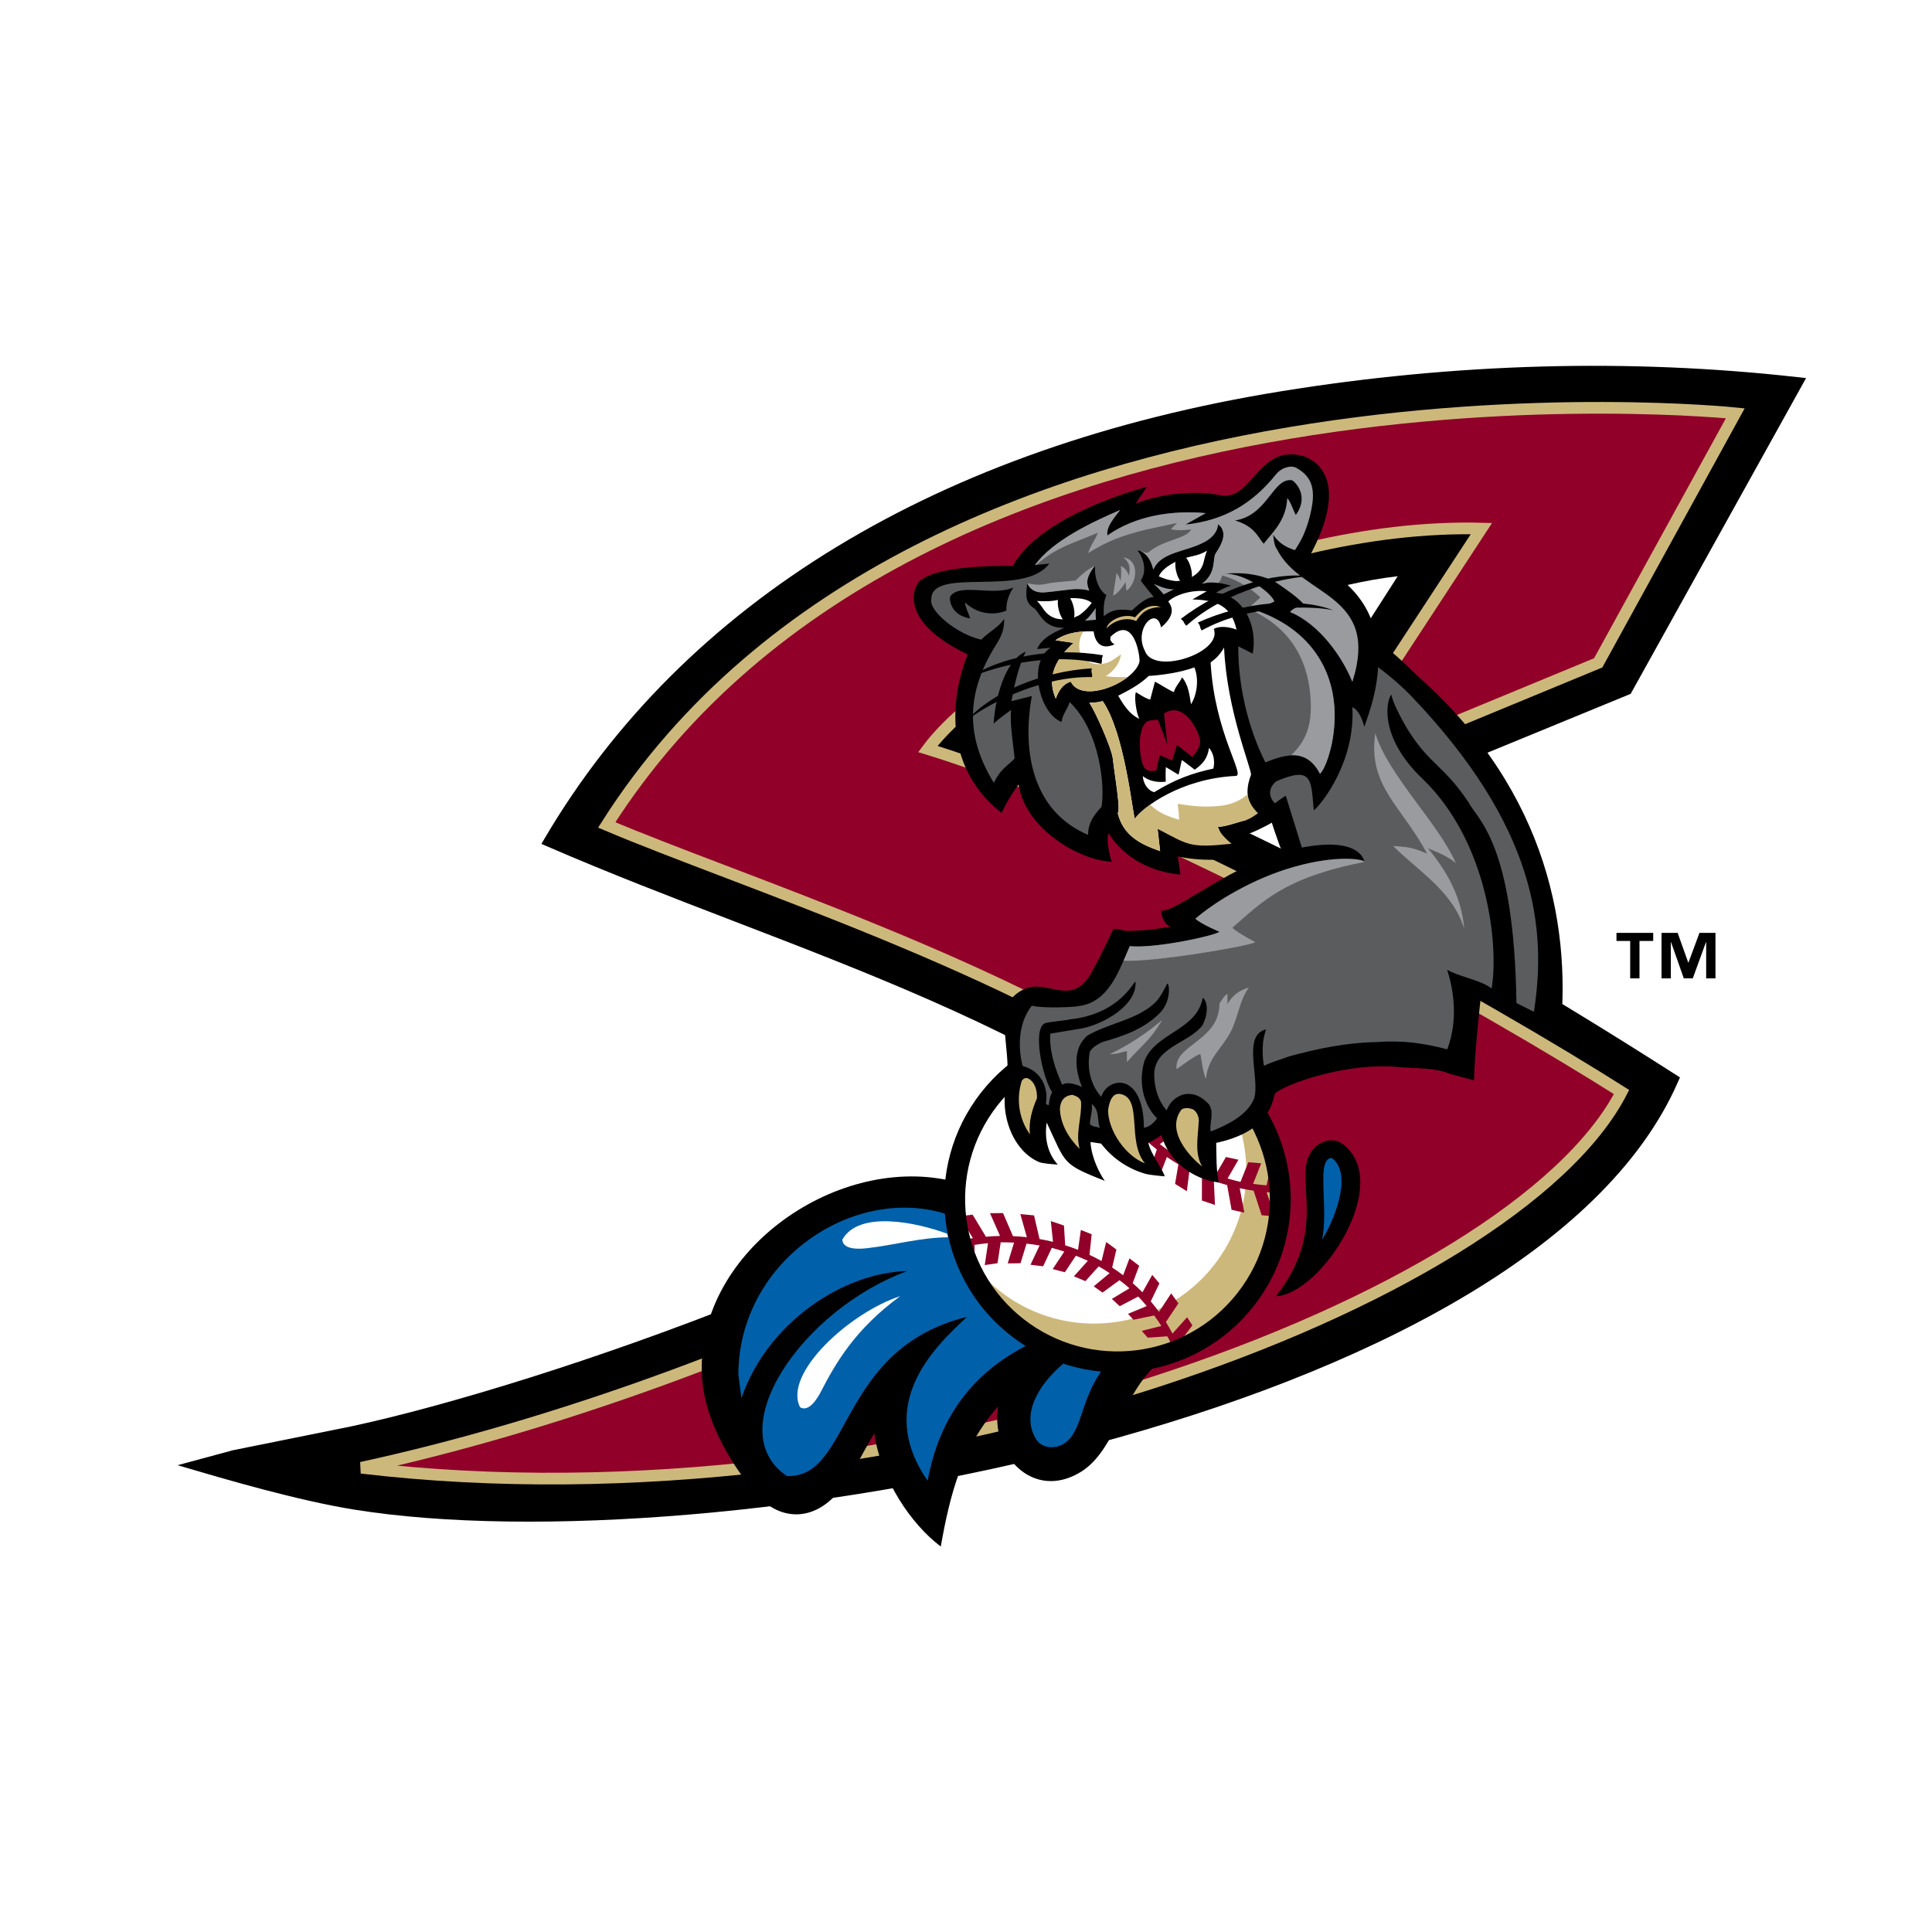 <?xml version="1.0" encoding="utf-8"?>
<!-- Generator: Adobe Illustrator 13.0.0, SVG Export Plug-In . SVG Version: 6.00 Build 14948)  -->
<!DOCTYPE svg PUBLIC "-//W3C//DTD SVG 1.0//EN" "http://www.w3.org/TR/2001/REC-SVG-20010904/DTD/svg10.dtd">
<svg version="1.0" id="Layer_1" xmlns="http://www.w3.org/2000/svg" xmlns:xlink="http://www.w3.org/1999/xlink" x="0px" y="0px"
	 width="192.756px" height="192.756px" viewBox="0 0 192.756 192.756" enable-background="new 0 0 192.756 192.756"
	 xml:space="preserve">
<g>
	<polygon fill-rule="evenodd" clip-rule="evenodd" fill="#FFFFFF" points="0,0 192.756,0 192.756,192.756 0,192.756 0,0 	"/>
	<path fill-rule="evenodd" clip-rule="evenodd" fill="#FFFFFF" d="M127.39,36.542L127.39,36.542
		c-34.885,5.653-60.896,21.49-75.22,45.8c0,0-1.162,1.976-1.787,3.039c0.95,0.412,3.23,1.4,3.23,1.4
		c6.185,2.682,12.565,5.133,18.735,7.503c7.405,2.846,16.608,6.383,25.18,10.499l0.355,0.17c0,0,0.115,1.58,0.115,1.582
		c0,0.111-0.029,1.016-0.029,1.016c-0.136,0.992-0.271,2.061-0.271,2.26c0,1.625,0.413,3.318,1.164,4.771l0.291,0.564l-1.242,0.75
		l-0.255-0.064l-2.364-0.525c-10.093-2.24-21.797,3.836-26.091,13.543l-0.115,0.26l-0.265,0.1
		c-12.269,4.658-25.437,8.734-34.364,10.637c0,0,0.038-0.059,0.045-0.07c-0.454,0.162-1.274,0.35-2.755,0.688l-14.683,3.338
		c-0.006,0.002-5.378,1.154-8.561,1.838c1.688,0.619,3.58,1.316,3.58,1.316c-0.01-0.004,1.622,0.564,1.622,0.564
		c5.292,1.906,15.104,4.611,21.287,5.604c10.626,1.701,25.231,1.623,41.124-0.221l0.188-0.023l0.172,0.08
		c2.487,1.139,5.24,0.766,7.551-1.021l0.137-0.105l3.598-0.576l0.242,0.363c1.264,1.896,2.763,3.521,4.337,4.703
		c0,0,2.067,1.551,3.29,2.467c0.241-1.35,0.722-4.049,0.722-4.049c0.291-1.631,0.681-3.336,1.13-4.93l0.111-0.393l2.869-0.617
		l0.243,0.17c2.479,1.732,5.622,1.758,8.409,0.068c1.116-0.68,2.102-1.656,3.013-2.988l0.14-0.203l0.237-0.066
		c17.52-4.941,48.249-16.293,57.223-36.816c0-0.002,0.693-1.584,1.065-2.434c-0.657-0.424-2.236-1.438-2.236-1.438l-10.126-6.301
		l-0.007-0.379c-0.032-7.7-1.994-14.921-5.831-21.464l-0.395-0.675c0,0,11.853-4.871,12.276-5.045
		c0.224-0.401,18.839-33.913,19.776-35.6c-1.366-0.153-4.646-0.521-4.646-0.521C162.608,33.201,145.041,33.682,127.39,36.542
		L127.39,36.542z"/>
	<polygon fill-rule="evenodd" clip-rule="evenodd" fill="#FFFFFF" points="101.258,70.731 101.263,70.728 101.258,70.731 	"/>
	<path fill-rule="evenodd" clip-rule="evenodd" d="M102.581,73.688c0.144-0.088,0.366-0.227,0.366-0.227
		c11.002-6.807,23.432-14.44,36.502-15.972c-1.19,1.859-9.187,14.346-9.187,14.346l0.197,10.635l32.233-13.245l17.499-31.502
		l-0.868-0.097c-16.77-1.883-34.105-1.406-51.53,1.416C93.677,44.57,68.281,59.988,54.351,83.627l-0.334,0.568l0.604,0.262
		c6.121,2.654,12.488,5.102,18.646,7.468c12.97,4.985,26.365,10.15,38.174,17.514c-14.963,14.072-57.489,28.838-76.456,32.883
		l-11.753,2.371l-5.521,1.492l0,0c4.925,1.447,11.945,3.516,17.683,4.438c35.334,5.656,117.213-8.82,132.016-42.674l0.199-0.455
		l-0.419-0.268C143.177,91.849,122.613,81.184,102.581,73.688L102.581,73.688z"/>
	
		<path fill-rule="evenodd" clip-rule="evenodd" fill="#900028" stroke="#CDB87C" stroke-width="1.165" stroke-miterlimit="2.613" d="
		M147.802,52.736c-22.719-0.582-48.64,13.107-55.23,21.994c23.607,7.29,56.521,26.178,69.21,34.221
		c-10.813,20.979-71.986,43.854-125.727,37.486c37.176-8.072,77.109-28.514,81.961-37.898
		c-17.169-12.062-44.047-20.54-57.483-26.235c31.456-49.513,112.597-41.07,112.597-41.07l-13.678,24.9l-28,11.578L147.802,52.736
		L147.802,52.736z"/>
	<path fill-rule="evenodd" clip-rule="evenodd" fill="#FFFFFF" d="M121.858,106.406c7.319,5.717,8.61,16.281,2.886,23.594
		c-5.726,7.314-16.3,8.605-23.619,2.885c-7.321-5.717-8.613-16.281-2.888-23.594C103.963,101.979,114.537,100.686,121.858,106.406
		L121.858,106.406z"/>
	<path fill-rule="evenodd" clip-rule="evenodd" fill="#CDB87C" d="M122.016,108.775c5.641,5.322,6.398,14.16,1.524,20.389
		c-5.174,6.605-14.727,7.773-21.339,2.607c-1.424-1.113-2.595-2.428-3.503-3.871c0.343,0.322,0.704,0.635,1.083,0.93
		c6.613,5.168,16.165,4.002,21.338-2.607C125.18,121.037,125.333,114.045,122.016,108.775L122.016,108.775z"/>
	<path fill-rule="evenodd" clip-rule="evenodd" fill="#900028" d="M117,134.398c-0.118-0.262-0.24-0.521-0.371-0.777
		c-0.051-0.102-0.116-0.195-0.169-0.297c-0.652,0.049-1.304,0.094-1.955,0.137c-0.197-0.229-0.395-0.455-0.591-0.682
		c0.653-0.162,1.306-0.322,1.957-0.488c-0.226-0.359-0.472-0.707-0.722-1.047c-0.687,0.146-1.374,0.289-2.063,0.428
		c-0.182-0.195-0.363-0.395-0.545-0.59c0.625-0.256,1.248-0.514,1.869-0.777c-0.275-0.324-0.552-0.643-0.848-0.949
		c-0.613,0.328-1.229,0.65-1.846,0.965c-0.262-0.24-0.522-0.484-0.783-0.727c0.59-0.354,1.175-0.707,1.757-1.066
		c-0.32-0.283-0.655-0.547-0.996-0.805c-0.563,0.418-1.128,0.832-1.699,1.24c-0.292-0.209-0.582-0.416-0.873-0.627
		c0.531-0.434,1.061-0.871,1.587-1.314c-0.358-0.234-0.718-0.469-1.091-0.676c-0.439,0.494-0.882,0.982-1.327,1.471
		c-0.384-0.156-0.767-0.318-1.149-0.477c0.467-0.514,0.932-1.029,1.392-1.549c-0.392-0.186-0.793-0.348-1.195-0.506
		c-0.361,0.553-0.727,1.102-1.098,1.648c-0.405-0.102-0.811-0.207-1.214-0.316c0.392-0.578,0.776-1.16,1.158-1.746
		c-0.413-0.131-0.825-0.264-1.246-0.369c-0.285,0.613-0.574,1.225-0.868,1.836c-0.419-0.049-0.838-0.1-1.257-0.154
		c0.308-0.637,0.61-1.279,0.908-1.924c-0.433-0.076-0.869-0.135-1.306-0.182c-0.195,0.654-0.396,1.305-0.597,1.953
		c-0.426,0.01-0.852,0.014-1.277,0.018c0.214-0.689,0.425-1.381,0.631-2.076c-0.444-0.018-0.889-0.035-1.333-0.027
		c-0.1,0.697-0.207,1.391-0.316,2.084c-0.426,0.064-0.851,0.127-1.275,0.188c0.113-0.729,0.22-1.455,0.324-2.184
		c-0.449,0.041-0.896,0.098-1.342,0.166c0,0.283,0,0.564,0,0.848c-0.247-0.469-0.479-0.945-0.697-1.43
		c0.176-0.029,0.353-0.059,0.531-0.086c-0.448-0.725-0.894-1.447-1.339-2.174c0.436-0.053,0.871-0.113,1.309-0.176
		c0.443,0.734,0.888,1.471,1.333,2.207c0.468-0.041,0.937-0.07,1.405-0.078c-0.333-0.758-0.666-1.512-0.999-2.268
		c0.435,0,0.866-0.008,1.301-0.014c0.33,0.768,0.659,1.533,0.989,2.303c0.465,0.02,0.927,0.049,1.388,0.104
		c-0.219-0.77-0.437-1.541-0.654-2.309c0.456,0.049,0.913,0.092,1.369,0.133c0.183,0.787,0.365,1.576,0.546,2.357
		c0.452,0.082,0.901,0.174,1.347,0.281c-0.073-0.689-0.146-1.383-0.22-2.074c0.437,0.152,0.873,0.303,1.312,0.449
		c0.041,0.656,0.081,1.314,0.122,1.971c0.431,0.137,0.859,0.285,1.281,0.451c0.096-0.66,0.19-1.322,0.284-1.982
		c0.358,0.145,0.718,0.289,1.076,0.432c-0.07,0.684-0.141,1.369-0.214,2.053c0.406,0.191,0.808,0.395,1.199,0.613
		c0.155-0.633,0.311-1.266,0.466-1.898c0.337,0.254,0.676,0.504,1.017,0.754c-0.142,0.598-0.282,1.197-0.422,1.795
		c0.373,0.242,0.739,0.496,1.095,0.77c0.211-0.564,0.421-1.121,0.631-1.684c0.321,0.246,0.645,0.49,0.969,0.736
		c-0.215,0.576-0.431,1.154-0.647,1.732c0.335,0.295,0.66,0.598,0.972,0.916c0.328-0.58,0.655-1.16,0.981-1.738
		c0.236,0.285,0.472,0.568,0.71,0.85c-0.287,0.598-0.575,1.197-0.864,1.797c0.288,0.34,0.564,0.686,0.825,1.045
		c0.405-0.615,0.812-1.23,1.216-1.846c0.239,0.332,0.479,0.664,0.72,0.996c-0.417,0.619-0.831,1.242-1.247,1.863
		c0.232,0.375,0.452,0.758,0.658,1.148c0.485-0.543,0.972-1.084,1.456-1.625c0.177,0.27,0.354,0.537,0.53,0.809
		c-0.483,0.635-0.967,1.27-1.45,1.906c0.01,0.023,0.021,0.047,0.031,0.072C117.363,134.273,117.182,134.338,117,134.398L117,134.398
		L117,134.398z M115.154,134.895c-0.042-0.084-0.086-0.17-0.128-0.254c0.569-0.049,1.137-0.1,1.705-0.156
		C116.212,134.645,115.688,134.783,115.154,134.895L115.154,134.895z"/>
	<path fill-rule="evenodd" clip-rule="evenodd" fill="#900028" d="M108.847,103.906c0.005,0.025,0.008,0.051,0.014,0.076
		c-0.615,0.51-1.231,1.018-1.847,1.527c0.11,0.303,0.224,0.605,0.334,0.908c0.595-0.418,1.19-0.836,1.787-1.252
		c0.113,0.428,0.238,0.852,0.383,1.27c-0.549,0.51-1.095,1.02-1.642,1.529c0.162,0.377,0.318,0.754,0.477,1.133
		c0.534-0.506,1.067-1.014,1.604-1.521c0.172,0.408,0.363,0.811,0.565,1.205c-0.416,0.518-0.833,1.037-1.247,1.553
		c0.165,0.33,0.333,0.66,0.497,0.988c0.45-0.49,0.899-0.98,1.351-1.469c0.232,0.381,0.479,0.75,0.737,1.111
		c-0.341,0.514-0.684,1.029-1.025,1.543c0.263,0.312,0.521,0.623,0.779,0.936c0.333-0.5,0.665-0.998,0.996-1.496
		c0.285,0.346,0.585,0.676,0.894,0.998c-0.273,0.551-0.544,1.1-0.816,1.65c0.273,0.322,0.546,0.643,0.815,0.965
		c0.295-0.582,0.591-1.162,0.886-1.742c0.331,0.303,0.677,0.59,1.029,0.869c-0.226,0.65-0.454,1.301-0.678,1.951
		c0.32,0.219,0.637,0.441,0.953,0.666c0.241-0.625,0.484-1.246,0.727-1.867c0.373,0.256,0.756,0.498,1.148,0.727
		c-0.112,0.65-0.222,1.301-0.331,1.951c0.394,0.24,0.785,0.484,1.175,0.732c0.087-0.689,0.173-1.381,0.26-2.07
		c0.407,0.207,0.822,0.398,1.246,0.578c-0.003,0.807-0.004,1.615-0.003,2.422c0.435,0.143,0.87,0.291,1.302,0.441
		c-0.035-0.799-0.074-1.6-0.112-2.395c0.438,0.152,0.881,0.287,1.327,0.414c0.149,0.82,0.294,1.645,0.443,2.465
		c0.425,0.09,0.847,0.184,1.271,0.283c-0.153-0.812-0.307-1.625-0.46-2.436c0.46,0.098,0.922,0.176,1.389,0.242
		c0.265,0.818,0.531,1.635,0.796,2.451c0.439,0.037,0.878,0.078,1.316,0.125c-0.271-0.807-0.544-1.615-0.814-2.42
		c0.182,0.014,0.359,0.025,0.538,0.035c-0.103-0.52-0.221-1.037-0.354-1.549c-0.065,0.275-0.129,0.551-0.193,0.826
		c-0.448-0.033-0.898-0.078-1.345-0.143c0.267-0.688,0.538-1.371,0.813-2.051c-0.428-0.041-0.855-0.076-1.286-0.109
		c-0.265,0.652-0.524,1.303-0.781,1.959c-0.434-0.094-0.861-0.213-1.291-0.332c0.357-0.629,0.718-1.256,1.083-1.877
		c-0.413-0.096-0.829-0.186-1.243-0.273c-0.347,0.588-0.69,1.176-1.028,1.766c-0.415-0.145-0.826-0.301-1.229-0.473
		c0.436-0.559,0.877-1.113,1.321-1.668c-0.396-0.146-0.792-0.291-1.189-0.432c-0.424,0.527-0.846,1.057-1.264,1.588
		c-0.384-0.195-0.758-0.42-1.13-0.643c0.504-0.482,1.013-0.961,1.525-1.436c-0.37-0.197-0.74-0.393-1.112-0.584
		c-0.481,0.447-0.963,0.9-1.442,1.354c-0.356-0.242-0.71-0.492-1.049-0.76c0.565-0.402,1.136-0.801,1.708-1.193
		c-0.337-0.242-0.675-0.484-1.013-0.725c-0.545,0.373-1.087,0.75-1.625,1.129c-0.316-0.287-0.616-0.594-0.911-0.904
		c0.613-0.311,1.229-0.617,1.845-0.918c-0.234-0.273-0.473-0.541-0.71-0.811c-0.646,0.27-1.293,0.545-1.936,0.822
		c-0.273-0.328-0.539-0.664-0.786-1.012c0.648-0.217,1.299-0.43,1.952-0.635c-0.198-0.299-0.398-0.594-0.597-0.891
		c-0.674,0.168-1.346,0.344-2.018,0.523c-0.219-0.363-0.416-0.738-0.61-1.115c0.665-0.115,1.331-0.229,1.996-0.334
		c-0.131-0.232-0.264-0.465-0.396-0.697c-0.702-0.023-1.405-0.041-2.107-0.053c-0.165-0.391-0.326-0.781-0.465-1.182
		c0.671-0.016,1.345-0.023,2.018-0.031c-0.142-0.266-0.279-0.533-0.42-0.797c-0.645-0.107-1.291-0.213-1.935-0.312
		c-0.031-0.109-0.073-0.219-0.1-0.328c-0.068-0.277-0.129-0.561-0.184-0.842C109.229,103.861,109.037,103.883,108.847,103.906
		L108.847,103.906z"/>
	<path fill-rule="evenodd" clip-rule="evenodd" d="M97.877,109.01c5.882-7.514,16.743-8.84,24.262-2.967
		c7.52,5.877,8.847,16.727,2.966,24.24c-5.881,7.51-16.744,8.838-24.263,2.965C93.325,127.371,91.998,116.52,97.877,109.01
		L97.877,109.01L97.877,109.01z M120.856,107.682c-6.612-5.166-16.166-3.998-21.339,2.607c-5.172,6.607-4.005,16.15,2.608,21.318
		c6.612,5.168,16.166,4.002,21.338-2.607C128.637,122.395,127.469,112.85,120.856,107.682L120.856,107.682z"/>
	<path fill-rule="evenodd" clip-rule="evenodd" d="M126.9,60.399c1.288,0.189,1.176-0.116,0.848-0.317l-0.581-0.095
		c0.062-0.125,0.368-0.036,0.581,0.095c8.502,1.471,12.087,5.935,13.862,7.519c12.908,11.52,15.358,25.391,13.934,36.601
		c-2.587-1.547-4.632-2.961-7.799-4.758c0,0.002-0.674,5.934-0.674,8.346l-2.461-0.668c-1.293-0.57-3.134-0.521-4.852-0.643
		c-5.408-0.588-11.812,1.789-12.563,2.646c-0.321,1.285-0.928,3.834-5.855,4.902c0.028,1.047-0.012,2.941,0.269,3.949
		c-2.605-0.297-5.044-2.174-5.733-4.727c-0.406,0.303-0.846,0.557-1.306,0.771c0.201,1.062,1.642,2.992,1.62,3.342
		c0,0-1.442-0.113-1.911-0.25c-1.756-0.504-3.312-1.566-4.423-3.016l-1.058-0.158c0.095,1.584,0.911,3.143,1.426,3.879
		c-4.307-1.717-3.835-1.652-5.794-5.816c-0.232,1.514,0.061,3.029,1.102,4.191c-0.462-0.033-1.513-0.096-1.897-0.266
		c-2.49-1.098-3.642-4.293-3.366-6.83c0.102-0.93,0.488-1.725,0.258-2.66c-0.063-3.281-1.27-6.416,1.678-7.76
		c2.38-1.057,4.721,1.947,6.742-1.72c0.761-1.375,1.575-3.064,2.117-4.232c0.317-0.169,1.276,0.253,1.598,0.147
		c1.697,0.026,4.088-0.412,4.088-0.412c-0.821-0.392-0.925-1.587-0.925-1.587c1.582,0.13,7.676-4.996,12.172-5.658
		c0,0-2.562-6.346-2.84-11.358c0,0,5.088-0.361,5.542,1.335C130.857,74.404,135.268,64.99,126.9,60.399L126.9,60.399z"/>
	<path fill-rule="evenodd" clip-rule="evenodd" fill="#5B5C5E" d="M151.296,100.07c-0.243-16.003-3.883-18.275-4.793-20.038
		c-2.381-3.572-3.79-3.74-5.818-6.878c-0.503-0.723-1.795-3.101-1.852-3.834c-0.359,0.153-1.587,3.968,3.174,8.463
		c6.427,6.241,7.546,16.495,6.813,20.833c-1.166-0.873-3.365-1.201-4.426-1.861c-0.052,0.061,1.521,3.887-0.002,7.939
		c-2.271-0.613-4.56-0.92-6.969-0.73c-3.117,0.059-5.975,0.656-8.845,1.441c-0.827,0.322-1.712,0.545-2.463,0.936
		c-0.153-0.721-0.173-1.549-0.101-2.324c0.043-0.506,0.291-1.316,0.291-1.316c-2.418,0.605-0.558,4.877-1.188,6.908
		c-0.677,1.695-2.795,2.695-4.334,3.281c-0.131-0.848,0.383-1.869-0.161-2.707c-0.721-0.785-1.572-1.211-2.585-0.979
		c-0.776,0.246-1.377,0.82-1.639,1.582c-0.84-0.965-1.177-2.125-1.237-3.365c-0.164-2.949,3.412-3.285,4.812-5.133
		c0.901-1.799,0.117-2.852,0.014-2.699c-0.614,3.238-4.723,3.438-5.811,6.285c-0.577,1.939-0.22,4.215,1.259,5.705
		c-0.292,0.443-0.81,0.893-1.305,0.93c-0.039-5.637-3.648-5.08-4.254-3.078c-1.08-1.188-1.452-2.889-1.146-4.492
		c0.263-0.463,0.786-0.752,1.242-0.967c2.129-0.619,4.263-1.316,5.878-3.043c1.059-1.23,0.79-2.945,0.59-2.779
		c-0.301,0.604-0.62,1.252-1.109,1.799c-1.746,1.766-4.654,2.105-6.85,3.375c-1.53,1.332-1.171,3.541-0.538,5.115
		c-0.53-0.203-1.347-0.574-1.974-0.215c-0.694-1.623-1.291-3.273-1.18-5.096l3.27-0.545c2.104-0.459,5.396-2.289,5.232-4.646
		c-0.206-0.029-1.539,3.229-6.568,3.77c-0.339,0.107-2.015,0.229-2.451,0.379c-1.285,0.508-0.311,5.318,0.703,6.896
		c-0.225,0.367-0.28,0.812-0.336,1.27c-0.129,0.039-0.186-0.09-0.296-0.129c0.281-1.398-0.325-3.25-2.308-3.764
		c0,0-1.071-3.488,0.915-6.025c0.938,0.287,4.329,0.164,4.765,0.027c2.977-0.418,3.988-3.683,5-5.963
		c2.494,0.256,8.439-1.035,8.955-1.438c0,0-1.774-0.728-2.411-1.3c3.012-2.605,10.576-6.868,16.883-5.675
		c-0.108-0.37-0.701-2.48-6.256-1.423l-1.602-5.168c-0.118-0.04-4.828,3.578-4.934,3.533c-0.538-0.471-0.997-0.97-1.423-1.47
		c-0.052-0.44,0.154-0.877,0.595-1.213c3.328-1.406,5.605-5.926,5.862-2.988c0.786-0.645,0.342,0.25,0.064-4.761
		c0,0,1.792,1.004,2.246,2.7c0.134-0.66,2.209-7.761-1.65-12.618c1.618,0.579,1.986-0.788,3.307,0.396
		c3.059,2.257,5.422,3.438,8.331,6.348c12.699,13.234,13.629,23.424,12.358,31.624L151.296,100.07L151.296,100.07L151.296,100.07z
		 M108.926,110.145c0.795,0.631,0.523,1.551,0.796,2.393c-0.354-0.162-0.709-0.086-0.979-0.385
		C108.742,111.547,109.036,110.77,108.926,110.145L108.926,110.145z"/>
	<path fill-rule="evenodd" clip-rule="evenodd" d="M131.936,70.194c0.652,0.66,1.223,1.403,1.687,2.214c0,0-0.643-0.731-1.771-1.527
		C131.885,70.657,131.913,70.428,131.936,70.194L131.936,70.194z"/>
	<path fill-rule="evenodd" clip-rule="evenodd" fill="#999B9E" d="M129.204,86.467c4.131-1.194,6.865-0.757,6.944-0.477
		c-8.049,1.581-10.193,3.971-13.205,6.577c0.638,0.572,2.302,1.427,2.302,1.427c-0.502,0.394-10.39,2.052-13.139,1.851
		c0.216-0.5,0.416-0.991,0.616-1.444c2.497,0.258,8.441-1.033,8.955-1.436c0,0-1.772-0.728-2.41-1.302
		C121.207,89.984,125.038,87.619,129.204,86.467L129.204,86.467z"/>
	<path fill-rule="evenodd" clip-rule="evenodd" fill="#CDB87C" d="M135.692,71.419l-0.019-0.89
		C135.691,70.829,135.697,71.126,135.692,71.419L135.692,71.419z"/>
	<path fill-rule="evenodd" clip-rule="evenodd" fill="#FFFFFF" d="M136.004,70.484c-0.036-0.046-0.073-0.089-0.108-0.128
		c-0.174-0.189-0.342-0.315-0.491-0.396c-0.148-0.081-0.27-0.115-0.343-0.128l-0.94-0.175l0.053,0.958
		c0.201,3.635-1.355,6.72-2.515,8.39l-0.036-0.257c-0.084-0.554-0.228-1.149-0.599-1.584c-0.431-0.503-1.03-0.657-1.683-0.599
		c-0.617,0.053-1.368,0.295-2.276,0.677l-0.089,0.039l-0.076,0.058c-1.5,1.149-1.127,2.748,0.256,3.723
		c-1.098,0.669-2.745,1.475-3.422,1.614l-2.182,0.453l2.924,1.399c-1.657,0.525-4.261,0.722-6.822,0.191l-1.057-0.218l0.28,1.878
		c-3.989-0.743-5.49-3.405-5.59-3.602l-0.692-1.344l-0.655,1.364c-0.171,0.358-0.191,0.784-0.181,1.117
		c0.011,0.341,0.062,0.717,0.131,1.073l0.02,0.103c-2.837-0.593-6.994-3.316-7.538-6.923l-0.263-1.752l-1.078,1.407
		c-0.567,0.744-1.012,1.487-1.313,2.042c-6.298-5.736-2.503-14.194-2.476-14.255l0.305-0.671l-0.665-0.318
		c-3.508-1.675-4.57-3.26-4.86-4.258c-0.148-0.504-0.117-0.908-0.056-1.179c0.03-0.129,0.068-0.232,0.096-0.302
		c0.705-1.738,8.492-1.669,8.958-1.654l0.457,0.012l0.223-0.4c1.917-3.459,7.447-5.789,10.97-6.951l-1.067,1.917l2.018-0.86
		c2.187-0.929,5.644-1.286,7.964-0.799c1.068,0.223,1.919-0.115,2.617-0.642c0.338-0.255,0.645-0.554,0.924-0.856
		c0.272-0.289,0.543-0.6,0.822-0.908c1.075-1.18,2.075-2.012,3.871-1.505c0,0,0.066,0.02,0.149,0.05
		c0.106,0.04,0.261,0.107,0.433,0.211c0.347,0.208,0.766,0.559,1.059,1.136c0.573,1.128,0.817,3.435-1.673,7.895l-0.414,0.743
		l0.784,0.322c5.238,2.142,6.561,5.776,6.611,9c0.025,1.641-0.284,3.19-0.618,4.396C136.102,70.159,136.052,70.326,136.004,70.484
		L136.004,70.484z"/>
	<path fill-rule="evenodd" clip-rule="evenodd" d="M110.618,83.119c-0.361,0.754,0.282,2.862,0.317,2.957l-0.097-0.117
		c-2.979-0.082-8.529-3.171-9.21-7.682c-1.076,1.408-1.693,2.83-1.693,2.83c-7.785-6.111-3.379-15.811-3.379-15.811
		c-7.21-3.443-5.106-6.868-5.106-6.868c0.869-2.203,9.592-1.956,9.592-1.956c2.519-4.544,10.587-7.133,13.395-7.905
		c-0.415,0.64-0.741,1.019-1.111,1.685c2.325-0.988,5.938-1.362,8.412-0.843c3.196,0.668,3.79-5.169,8.269-3.902
		c0,0,5.514,1.292,0.435,10.385c11.116,4.549,5.86,15.736,5.682,16.632c-0.487-1.82-1.198-1.953-1.198-1.953
		c0.297,5.375-3.006,9.598-3.85,10.288c-0.274-3.148-0.147-4.43-3.717-2.925c-1.128,0.867-0.821,2.339,1.25,3.012
		c-0.75,0.724-3.651,2.243-4.719,2.464l2.323,1.111c-1.491,1.113-5.224,1.653-8.71,0.932l0.27,1.806
		C112.705,86.773,110.79,83.455,110.618,83.119L110.618,83.119L110.618,83.119z M121.104,62.757
		c0.491-0.326,1.495-0.247,2.263,0.063c-0.51-2.27-1.826-2.954-4.4-3.014l1.413-0.809c-0.812-0.157-2.791,0.074-3.822,1.006
		c0.065,0.181,1.091,1.095-0.72,2.594c-0.443-2.234-2.758,0.105-1.628,2.304C115.038,67.427,121.992,65.143,121.104,62.757
		L121.104,62.757z"/>
	<path fill-rule="evenodd" clip-rule="evenodd" fill="#5B5C5E" d="M108.678,58.933c-2.184-0.721-5.326,1.21-6.183-0.744
		c-0.157,1.129-0.23,1.934,0.632,2.462c0.617,0.378,0.854,2.004,3.043,2c-0.964,0.412-2.227,0.979-2.699,2.104l1.351-0.127
		c-2.284,1.399-1.202,6.481,1.087,7.406c0.079-0.736,0.604-1.295,0.812-1.988c3.005,2.858,3.544,8.396,3.177,10.453
		c-0.615,0.657-1.357,1.543-1.338,2.798c-5.6-2.382-6.599-8.394-5.614-13.851c-0.682,0.155-1.354,0.35-2.036,0.505
		c0.326-1.706,0.672-3.363,1.428-4.943c-2.217,0.972-3.071,4.998-3.204,7.179c0.551-0.491,1.15-0.921,1.742-1.358
		c-0.145,1.336,0.227,3.519,0.357,4.855c-0.846,0.842-1.395,1.036-2.079,2.415c-2.889-4.696-2.721-9.093,0.218-13.761
		c0.554-0.882,0.832-1.528,0.814-2.591c-0.604,0.896-1.563,1.31-2.287,2.073c-2.444-0.546-5.222-2.875-4.985-4.014
		c-0.015-3.352,9.213-0.132,11.771-3.571l-1.413,0.134c1.738-2.44,5.764-4.316,8.484-5.485c-0.486,0.652-1.438,1.666-1.268,2.54
		c2.807-1.979,6.448-2.533,9.81-2.228l-2.047,1.144c4.036-0.412,6.836-2.169,9.036-4.982c1.162-1.486,2.743-0.387,3.078,0.257
		c1.585,3.617-1.17,7.261-1.17,7.261c-0.936-0.274-1.813-0.823-2.27-1.713c-0.092,0.206-0.555,0.833-0.541,0.988
		c0.394,4.487,11.631,3.961,8.538,13.867c-0.953-2.379-3.322-6.063-6.216-6.956c0.341-0.382,0.97-0.653,1.479-0.677
		c-2.509-2.6-4.798-3.538-7.784-3.153c2.317,0.472,4.332,1.785,4.742,2.771c0,0-1.093,0.501-1.769,0.914
		c5.988,2.104,8.604,7.052,7.561,12.962c-0.147,0.834-0.62,2.698-1.241,3.32c-1.285-2.492-3.33-1.989-5.452-1.138
		c-1.752-3.505-2.721-7.699-2.697-11.575l1.435,0.731c0.529-2.761-0.914-5.857-3.672-6.073c0.538-0.311,0.923-0.555,1.535-0.705
		c-0.759-0.198-1.753-0.476-2.855-0.199c1.493-1.134,0.938-2.476,1.3-3.033c0.607-0.936,1.283-2.073,0.212-2.988
		c-0.212,2.988-5.249,2-6.434,4.596c-0.129-0.665-0.658-1.988-1.568-1.87c0.642,0.774,0.934,2.082,0.32,2.967
		c0.006,0.103,1.141,1.468,1.294,1.654c-0.769,0.027-1.64,0.845-2.183,1.34c-1.097-0.146-1.896-0.167-2.798,0.574
		c-0.04-0.606-0.03-1.528,0.259-2.096c-0.88-0.604-1.213-1.891-1.132-2.913C108.646,56.929,108.199,58.267,108.678,58.933
		L108.678,58.933z"/>
	<path fill-rule="evenodd" clip-rule="evenodd" fill="#FFFFFF" d="M120.422,54.94c-0.178,0.466-0.235,0.712-0.35,1.201
		c-0.29,1.011-1.016,1.451-2.015,1.774l-0.708,0.062c-0.979-0.086-1.726-0.477-1.726-0.477c0.373-0.947,1.974-1.649,2.608-1.826
		C119.103,55.433,119.645,55.416,120.422,54.94L120.422,54.94z"/>
	<path fill-rule="evenodd" clip-rule="evenodd" fill="#FFFFFF" d="M103.449,59.963c0.912,0.038,1.424,0.059,2.303-0.154
		c0.64-0.152,2.382-0.312,3.168,0.334c0,0-0.465,0.704-1.278,1.254l-0.649,0.289c-1.031,0.201-1.88,0.166-2.622-0.577
		C104.032,60.738,103.834,60.283,103.449,59.963L103.449,59.963z"/>
	<path fill-rule="evenodd" clip-rule="evenodd" d="M106.73,59.613c0.152,0.228,0.283,0.541,0.369,0.883
		c0.085,0.342,0.117,0.68,0.089,0.953c-0.016,0.134-0.044,0.272-0.104,0.391c-0.059,0.116-0.168,0.255-0.353,0.301
		c-0.185,0.047-0.347-0.025-0.454-0.101c-0.106-0.076-0.197-0.185-0.273-0.297c-0.152-0.228-0.283-0.539-0.369-0.882
		c-0.086-0.343-0.116-0.68-0.089-0.953c0.014-0.134,0.043-0.272,0.104-0.391c0.058-0.117,0.166-0.256,0.353-0.302
		c0.185-0.045,0.347,0.026,0.452,0.101C106.563,59.394,106.654,59.5,106.73,59.613L106.73,59.613L106.73,59.613z M118.454,55.805
		c0.152,0.229,0.282,0.541,0.368,0.882c0.086,0.345,0.116,0.682,0.089,0.954c-0.014,0.135-0.044,0.272-0.103,0.39
		c-0.06,0.119-0.167,0.257-0.353,0.303c-0.185,0.046-0.347-0.025-0.453-0.101c-0.107-0.076-0.198-0.183-0.274-0.296
		c-0.152-0.228-0.283-0.54-0.369-0.883c-0.086-0.343-0.116-0.679-0.089-0.952c0.013-0.135,0.045-0.273,0.104-0.392
		c0.058-0.116,0.167-0.255,0.352-0.302c0.186-0.045,0.347,0.026,0.453,0.102C118.287,55.584,118.379,55.692,118.454,55.805
		L118.454,55.805z"/>
	<path fill-rule="evenodd" clip-rule="evenodd" fill="#900028" d="M115.527,71.81l0.939,2.486l-0.33-3.113
		c1.998-1.315,3.496,1.793,3.609,2.741c0.052,0.438-0.37,1.159-0.803,1.597c-0.503-0.422-1.518-1.195-1.518-1.195l-0.479,1.554
		l-1.246-0.546l-0.336,1.541c-0.194,0.061-0.877,0.188-1.213-0.322c-0.544-0.824-0.801-4.554,0.646-4.68L115.527,71.81
		L115.527,71.81z"/>
	<path fill-rule="evenodd" clip-rule="evenodd" fill="#FFFFFF" d="M124.809,77.33c0,0-1.029,2.316,0.469,3.563
		c-0.383,0.272-0.699,0.619-1.024,0.955c-0.674,0.142-2.166,0.702-2.755,0.63c0.611,1.35-0.063,0.712,1.021,1.622
		c-4.217,0.084-3.45,0.067-7.026-1.407l0.251,2.225c-2.049-0.711-3.689-1.597-4.231-3.796c0.328-0.265-0.333-3.97-0.483-5.409
		c-0.107-1.024-1.723-4.675-2.345-5.594c0.202-0.017,1.209-0.041,1.305-0.202c2.188,3.103,2.977,10.991,3.227,11.771
		c0.821-1.166,4.625-4.016,10.078-4.274c0.972-0.046-2.129-4.302-2.511-11.32c0.553-0.414,0.922-0.76,1.342-1.49
		C122.398,70.98,124.946,76.847,124.809,77.33L124.809,77.33L124.809,77.33z M113.686,66.028c-0.515,2.031-5.717,4.26-6.858,1.98
		c-0.834,0.268-1.201,0.926-1.496,1.698c-0.982-2.25,0.098-4.071,1.785-5.562l-1.818-0.268c0.887-0.619,2.107-0.952,3.811-0.882
		c0.127,0.987,0.67,1.922,2.085,1.296l-0.243-0.173l-0.18-0.269l0.025-0.318C113.169,61.215,113.771,65.603,113.686,66.028
		L113.686,66.028z"/>
	<path fill-rule="evenodd" clip-rule="evenodd" fill="#CDB87C" d="M114.759,80.274c0.764,0.787,1.677,1.153,2.878,1.512
		c-0.026-0.625-0.056-0.965-0.14-1.586c1.592,0.231,2.516,0.352,4.13,0.21c1.168-0.103,2.099-0.522,2.846-1.165
		c0.043,0.58,0.489,1.42,1.042,1.881c-0.384,0.271-0.668,0.515-1.262,0.721c-0.674,0.142-2.166,0.702-2.755,0.63
		c0.11,0.332,0.287,0.795,1.373,1.706c-4.191,0.435-4.269,0.145-7.378-1.491l0.251,2.225c-2.049-0.711-3.689-1.597-4.231-3.796
		c0.328-0.265-0.333-3.97-0.483-5.409c-0.107-1.024-1.723-4.675-2.345-5.594c0.202-0.017,1.209-0.041,1.305-0.202
		c2.188,3.103,2.977,10.991,3.227,11.771C113.466,81.333,113.992,80.821,114.759,80.274L114.759,80.274L114.759,80.274z
		 M108.097,63.001c-0.341,0.476-0.462,1.067-0.404,1.729c0.09,1.018,1.112,1.614,2.133,1.524c0.878-0.076,1.299-0.483,2.027-0.975
		c-0.172,0.985-0.689,1.602-1.521,2.187c0.852,0.11,1.48,0.084,2.173,0.09c-1.746,1.351-4.83,2.143-5.677,0.45
		c-0.834,0.268-1.201,0.926-1.496,1.698c-0.982-2.25,0.098-4.071,1.785-5.562l-1.818-0.268
		C105.999,63.387,106.907,63.077,108.097,63.001L108.097,63.001z"/>
	<path fill-rule="evenodd" clip-rule="evenodd" fill="#999B9E" d="M118.837,52.819c-0.779,0.104-1.481,0.113-2.026-0.017
		l0.631-0.627l-3.139,0.674c-2.373,0.606-3.676,1.063-5.733,2.328c0.241-0.82,0.663-1.228,0.964-2.025
		c-2.496,1.062-4.165,1.442-6.136,3.207l-0.127,0.011c1.738-2.44,5.764-4.316,8.484-5.485c-0.486,0.652-1.438,1.666-1.268,2.54
		c2.807-1.979,6.448-2.533,9.81-2.228l-2.047,1.144c4.036-0.412,6.809-2.231,9.036-4.982c0.523-0.646,1.433-0.982,2.013-0.699
		c1.982,1.063,2.214,2.897,0.765,6.642c-0.218,0.561-0.869,1.575-0.869,1.575c-0.667-0.195-1.303-0.53-1.771-1.044
		c-0.12-0.118-0.28-0.314-0.403-0.496c0.076,0.591,0.097,1.069,0.395,1.481c2.379,4.74,10.338,4.375,7.508,13.202
		c-0.953-2.379-3.254-5.732-6.216-6.956c0.271-0.362,0.97-0.653,1.479-0.677c-0.307-0.318-0.49-0.632-2.617-2.102
		c-0.545-0.416-2.406-1.35-5.62-1.042c2.325-0.152,4.863,1.961,5.195,2.762c0,0-1.093,0.501-1.769,0.914
		c5.988,2.104,8.604,7.052,7.561,12.962c-0.147,0.834-0.62,2.698-1.241,3.32c-0.752-1.461-1.768-1.894-2.861-1.872
		c1.556-1.478,2.013-3.089,1.938-5.249c-0.259-7.514-6.05-9.079-6.245-9.387l1.219-1.078c-0.524-0.537-1.988-1.706-3.824-2.208
		c-0.07,0.358-0.196,0.657-0.415,0.751c-0.777-0.075-0.78-0.117-1.591,0.081c1.493-1.131,1.011-2.474,1.373-3.03
		c0.527-0.813,1.097-1.781,0.534-2.62c-0.091-0.102-0.195-0.194-0.316-0.281c0.028,0.74-0.641,1.371-1.22,1.704
		c-1.929,1.11-4.452,0.989-5.218,2.834c-0.219-0.867-0.58-1.57-1.382-1.915c0.346,0.026,0.654,0.374,0.928,0.147
		C116.128,53.822,118.381,53.771,118.837,52.819L118.837,52.819L118.837,52.819z M108.253,61.927
		c0.425-0.363,0.757-0.819,1.085-1.266c-0.048,0.391-0.027,0.782,0.006,1.171L108.253,61.927L108.253,61.927L108.253,61.927z
		 M115.13,58.28c0.09-0.038,1.005,0.541,1.993,0.511l-1.012,0.51C115.65,58.817,115.636,58.71,115.13,58.28L115.13,58.28
		L115.13,58.28z M112.402,58.938c-0.06-0.289-0.086-0.575-0.076-0.872c-0.433,0.586-0.616,0.983-1.275,1.372l0.348-2.275
		c0.193,0.26,0.34,0.521,0.402,0.843c0.056-0.562,0.089-0.951,0.029-1.537c0.415,0.192,0.665,0.541,0.798,0.97
		c0.107-0.657,0.195-1.195-0.542-1.815C113.722,55.844,113.469,58.146,112.402,58.938L112.402,58.938L112.402,58.938z
		 M109.257,56.474c-0.334,0.313-0.688,0.986-0.768,1.379c-0.077,0.42,0.188,1.08,0.188,1.08c-0.216-0.08-1.059-0.263-2.256-0.073
		l-1.907,0.21c-0.844,0.144-1.658-0.026-2.02-0.881c1.5,0.341,1.785,0.001,2.776-0.083c0.906-0.08,1.869-0.178,2.052-0.194
		C107.323,57.912,108.438,56.731,109.257,56.474L109.257,56.474z"/>
	<path fill-rule="evenodd" clip-rule="evenodd" fill="#FFFFFF" d="M121.053,76.684c-2.118,0.456-3.793,1.062-5.894,2.351
		c-0.661-0.158-1.103-0.903-1.139-1.599c0.929,0.727,2.048,0.575,2.289,0.554c0,0-0.041-0.778,0.008-1.458
		c0.541,0.332,1.254,0.756,1.254,0.756c0.091-0.171,0.266-1.265,0.356-1.462l1.272,0.967c0.799-0.582,1.267-1.095,1.428-2.175
		C121.398,75.549,121.053,76.684,121.053,76.684L121.053,76.684L121.053,76.684z M119.16,66.583
		c0.454,1.061,0.315,2.671-0.335,3.683c-0.147-0.921-0.259-1.956-0.892-2.691c-0.223,0.52-0.669,0.914-0.813,1.471
		c-0.29-0.062-1.651-0.941-1.889-1.035c-0.133,0.438-0.307,1.198-0.472,1.782c-0.389-0.053-1.075-0.533-1.435-0.732
		c-0.189,0.588,0.063,2.118,0.346,2.655c-0.998-0.453-1.57-1.395-2.112-2.3c1.104-0.571,2.146-1.108,3.052-1.979
		C116.018,67.352,117.84,67.077,119.16,66.583L119.16,66.583z"/>
	<path fill-rule="evenodd" clip-rule="evenodd" d="M123.223,51.93c3.281-0.528,3.759-4.292,5.684-4.014
		c0.354,0.191,1.723,1.582,0.38,3.465c-0.197-0.297-0.558-1.446-0.863-1.675c-0.09,2.235-1.523,3.473-2.344,4.54
		C125.547,53.697,125.247,52.521,123.223,51.93L123.223,51.93z"/>
	<path fill-rule="evenodd" clip-rule="evenodd" d="M119.507,62.114c4.554-2.073,10.054-2.567,13.516-1.228
		c-1.892-0.441-8.311-0.663-13.135,2.017C119.592,62.388,119.865,62.579,119.507,62.114L119.507,62.114L119.507,62.114z
		 M117.812,61.748c3.969-3.045,9.218-4.762,12.894-4.236c-1.943-0.006-8.249,1.222-12.345,4.919
		C117.955,61.996,118.264,62.12,117.812,61.748L117.812,61.748z"/>
	<path fill-rule="evenodd" clip-rule="evenodd" d="M108.926,66.678c-0.098,0.578,0.054,0.282,0.032,0.874
		c-5.516-0.103-11.082,3.105-12.543,4.383C98.844,69.129,103.931,66.982,108.926,66.678L108.926,66.678L108.926,66.678z
		 M110.047,65.377c-0.225,0.543-0.012,0.288-0.164,0.861c-5.353-1.341-11.497,0.533-13.21,1.449
		C99.671,65.499,105.111,64.55,110.047,65.377L110.047,65.377z"/>
	<path fill-rule="evenodd" clip-rule="evenodd" fill="#CDB87C" d="M110.394,62.707c0.112-0.665,1.114-1.176,1.838-1.241
		c0.39-0.032,0.646-0.013,1.005,0.125c0.695-0.779,1.192-1.141,1.973-1.146c0.18-0.001,0.45,0.066,0.626,0.115
		c-1.413,0.061-1.92,0.56-2.481,1.402C112.231,61.465,110.95,62.044,110.394,62.707L110.394,62.707z"/>
	<path fill-rule="evenodd" clip-rule="evenodd" d="M101.098,58.617c-0.588,0.945-0.706,1.617-0.692,2.297
		c-0.915,0.416-2.706,0.55-4.115-0.803c-0.044,0.337,0.435,1.287,0.497,1.597c-1.952-0.348-2.081-1.864-1.986-2.206
		C95.791,58.12,99.053,59.522,101.098,58.617L101.098,58.617z"/>
	<path fill-rule="evenodd" clip-rule="evenodd" fill="#999B9E" d="M110.725,105.174c3.252-1.588,4.897-3.193,5.235-3.41
		c-1.21,2.041-1.923,2.396-3.53,4.201v-1.109C111.775,105.014,111.479,105.174,110.725,105.174L110.725,105.174L110.725,105.174z
		 M121.67,100.1c0.238-0.314,0.453-0.74,0.794-0.953v1.033c0.508-0.904,1.166-1.355,2.142-1.668
		c-0.972,1.344-1.07,2.998-1.826,4.441c-0.874,1.676-2.303,2.658-2.457,4.676c-0.228-0.246-0.48-2.051-0.556-2.455
		c-0.318-0.037-2.037,1.268-2.379,1.504C117.086,104.232,121.674,103.887,121.67,100.1L121.67,100.1z"/>
	<path fill-rule="evenodd" clip-rule="evenodd" fill="#CDB87C" d="M102.603,107.611c0.665,0.352,0.891,1.205,0.85,1.98
		c-0.486,1.102-0.838,2.338-0.696,3.584c-1.08-1.502-1.405-3.486-0.817-5.332C102.078,107.613,102.34,107.469,102.603,107.611
		L102.603,107.611L102.603,107.611z M107.853,109.869c0.107,1.596-0.579,3.178-0.138,4.758c-1.058-1.043-1.921-2.451-1.967-3.994
		c0.037-0.729,0.358-1.322,1.27-1.402C107.499,109.445,107.592,109.395,107.853,109.869L107.853,109.869L107.853,109.869z
		 M111.814,109.156c2.223,0.471,0.579,4.705,2.422,6.916c-1.963-0.756-3.647-3.25-3.685-5.27
		C110.635,110.111,110.905,108.953,111.814,109.156L111.814,109.156L111.814,109.156z M119.586,112.07
		c-0.07,1.363-0.411,3.014,0.347,4.293c-0.187-0.076-3.952-3.166-2.054-5.666c0.347-0.219,0.771-0.15,1.146-0.021
		C119.471,110.955,119.677,111.553,119.586,112.07L119.586,112.07z"/>
	<path fill-rule="evenodd" clip-rule="evenodd" fill="#999B9E" d="M137.214,73.145c1.217,4.109,6.306,9,8.036,12.97
		c-0.825-0.692-1.799-1.075-2.783-1.481c1.97,2.401,3.352,4.905,3.624,8.046c-1.178-3.774-4.438-5.641-7.097-8.274
		c1.175,0.077,1.934,0.097,3.387,0.768C139.857,80.408,136.447,78.445,137.214,73.145L137.214,73.145z"/>
	<path fill-rule="evenodd" clip-rule="evenodd" d="M127.299,129.328c4.537-0.217,11.763-11.346,6.666-15.186
		c-0.988-0.746-2.36-0.281-3.053,0.637C128.85,117.516,132.744,122.426,127.299,129.328L127.299,129.328z"/>
	<path fill-rule="evenodd" clip-rule="evenodd" fill="#0060A9" d="M132.892,115.541c2.164,1.633,0.111,6.414-0.984,8.146
		c0.417-2.209,0.072-4.246,0.126-6.449C132.046,116.762,132.119,115.475,132.892,115.541L132.892,115.541z"/>
	<path fill-rule="evenodd" clip-rule="evenodd" d="M70.051,137.514c-0.869-12.357,13.115-22.303,24.691-19.734
		c-0.646,5.758,1.196,11.639,6.098,15.469c4.063,3.176,10.454,3.279,15.156,2.408c-3.945,2.848-4.523,8.988-8.194,11.217
		c-4.755,2.885-8.983-1.705-8.225-6.549c-3.629,4.1-4.801,8.836-5.717,13.971c-2.913-2.184-5.954-6.598-6.634-11.289
		c-1.187,1.934-2.098,4.076-3.561,5.826c-2.676,3.203-6.306,2.912-8.729-0.371l-0.382-0.553
		C74.555,147.908,70.437,143.018,70.051,137.514L70.051,137.514z"/>
	<path fill-rule="evenodd" clip-rule="evenodd" fill="#0060A9" d="M109.85,136.84c-2.124,3.062-1.874,6.096-3.74,7.217
		c-0.886,0.531-2.186,0.455-2.759-0.496c-1.467-2.443,0.203-5.357,2.729-7.51C107.312,136.457,108.577,136.719,109.85,136.84
		L109.85,136.84z"/>
	<path fill-rule="evenodd" clip-rule="evenodd" fill="#0060A9" d="M73.667,137.17c0.002-11.227,11.287-18.932,20.598-16.09
		c0.387,4.627,2.628,9.084,6.576,12.168c0.481,0.379,0.979,0.725,1.487,1.043c-5.19,2.691-8.596,6.984-9.776,13.447
		c-5.258-7.604,0.572-13.262,3.94-16.359c-13.002,3.195-11.486,16.15-17.989,15.883c-6.742-4.562,1.548-16.619,12.015-20.449
		c-6.377,0.141-13.958,5.139-16.545,12.676L73.667,137.17L73.667,137.17z"/>
	<path fill-rule="evenodd" clip-rule="evenodd" fill="#FFFFFF" d="M84.038,123.682c1.643-2.959,7.438-1.721,10.471-0.59l0.075,0.354
		c-2.775,0.021-5.288,0.766-8.047,1.084C85.877,124.607,84.1,124.756,84.038,123.682L84.038,123.682z"/>
	<path fill-rule="evenodd" clip-rule="evenodd" fill="#FFFFFF" d="M79.823,140.402c-1.706-3.355,4.943-9.445,9.994-11.086
		c-4.558,3.328-6.488,6.779-7.893,9.488C81.618,139.395,80.746,140.951,79.823,140.402L79.823,140.402z"/>
	<path fill-rule="evenodd" clip-rule="evenodd" d="M164.941,93.882h-1.369v3.729h-0.928v-3.729h-1.369v-0.81h3.666V93.882
		L164.941,93.882L164.941,93.882z M171.153,97.611h-0.928V94h-0.021l-1.315,3.611h-0.896L166.721,94h-0.021v3.611h-0.928v-4.539
		h1.607l1.057,2.966h0.021l1.1-2.966h1.597V97.611L171.153,97.611z"/>
</g>
</svg>
